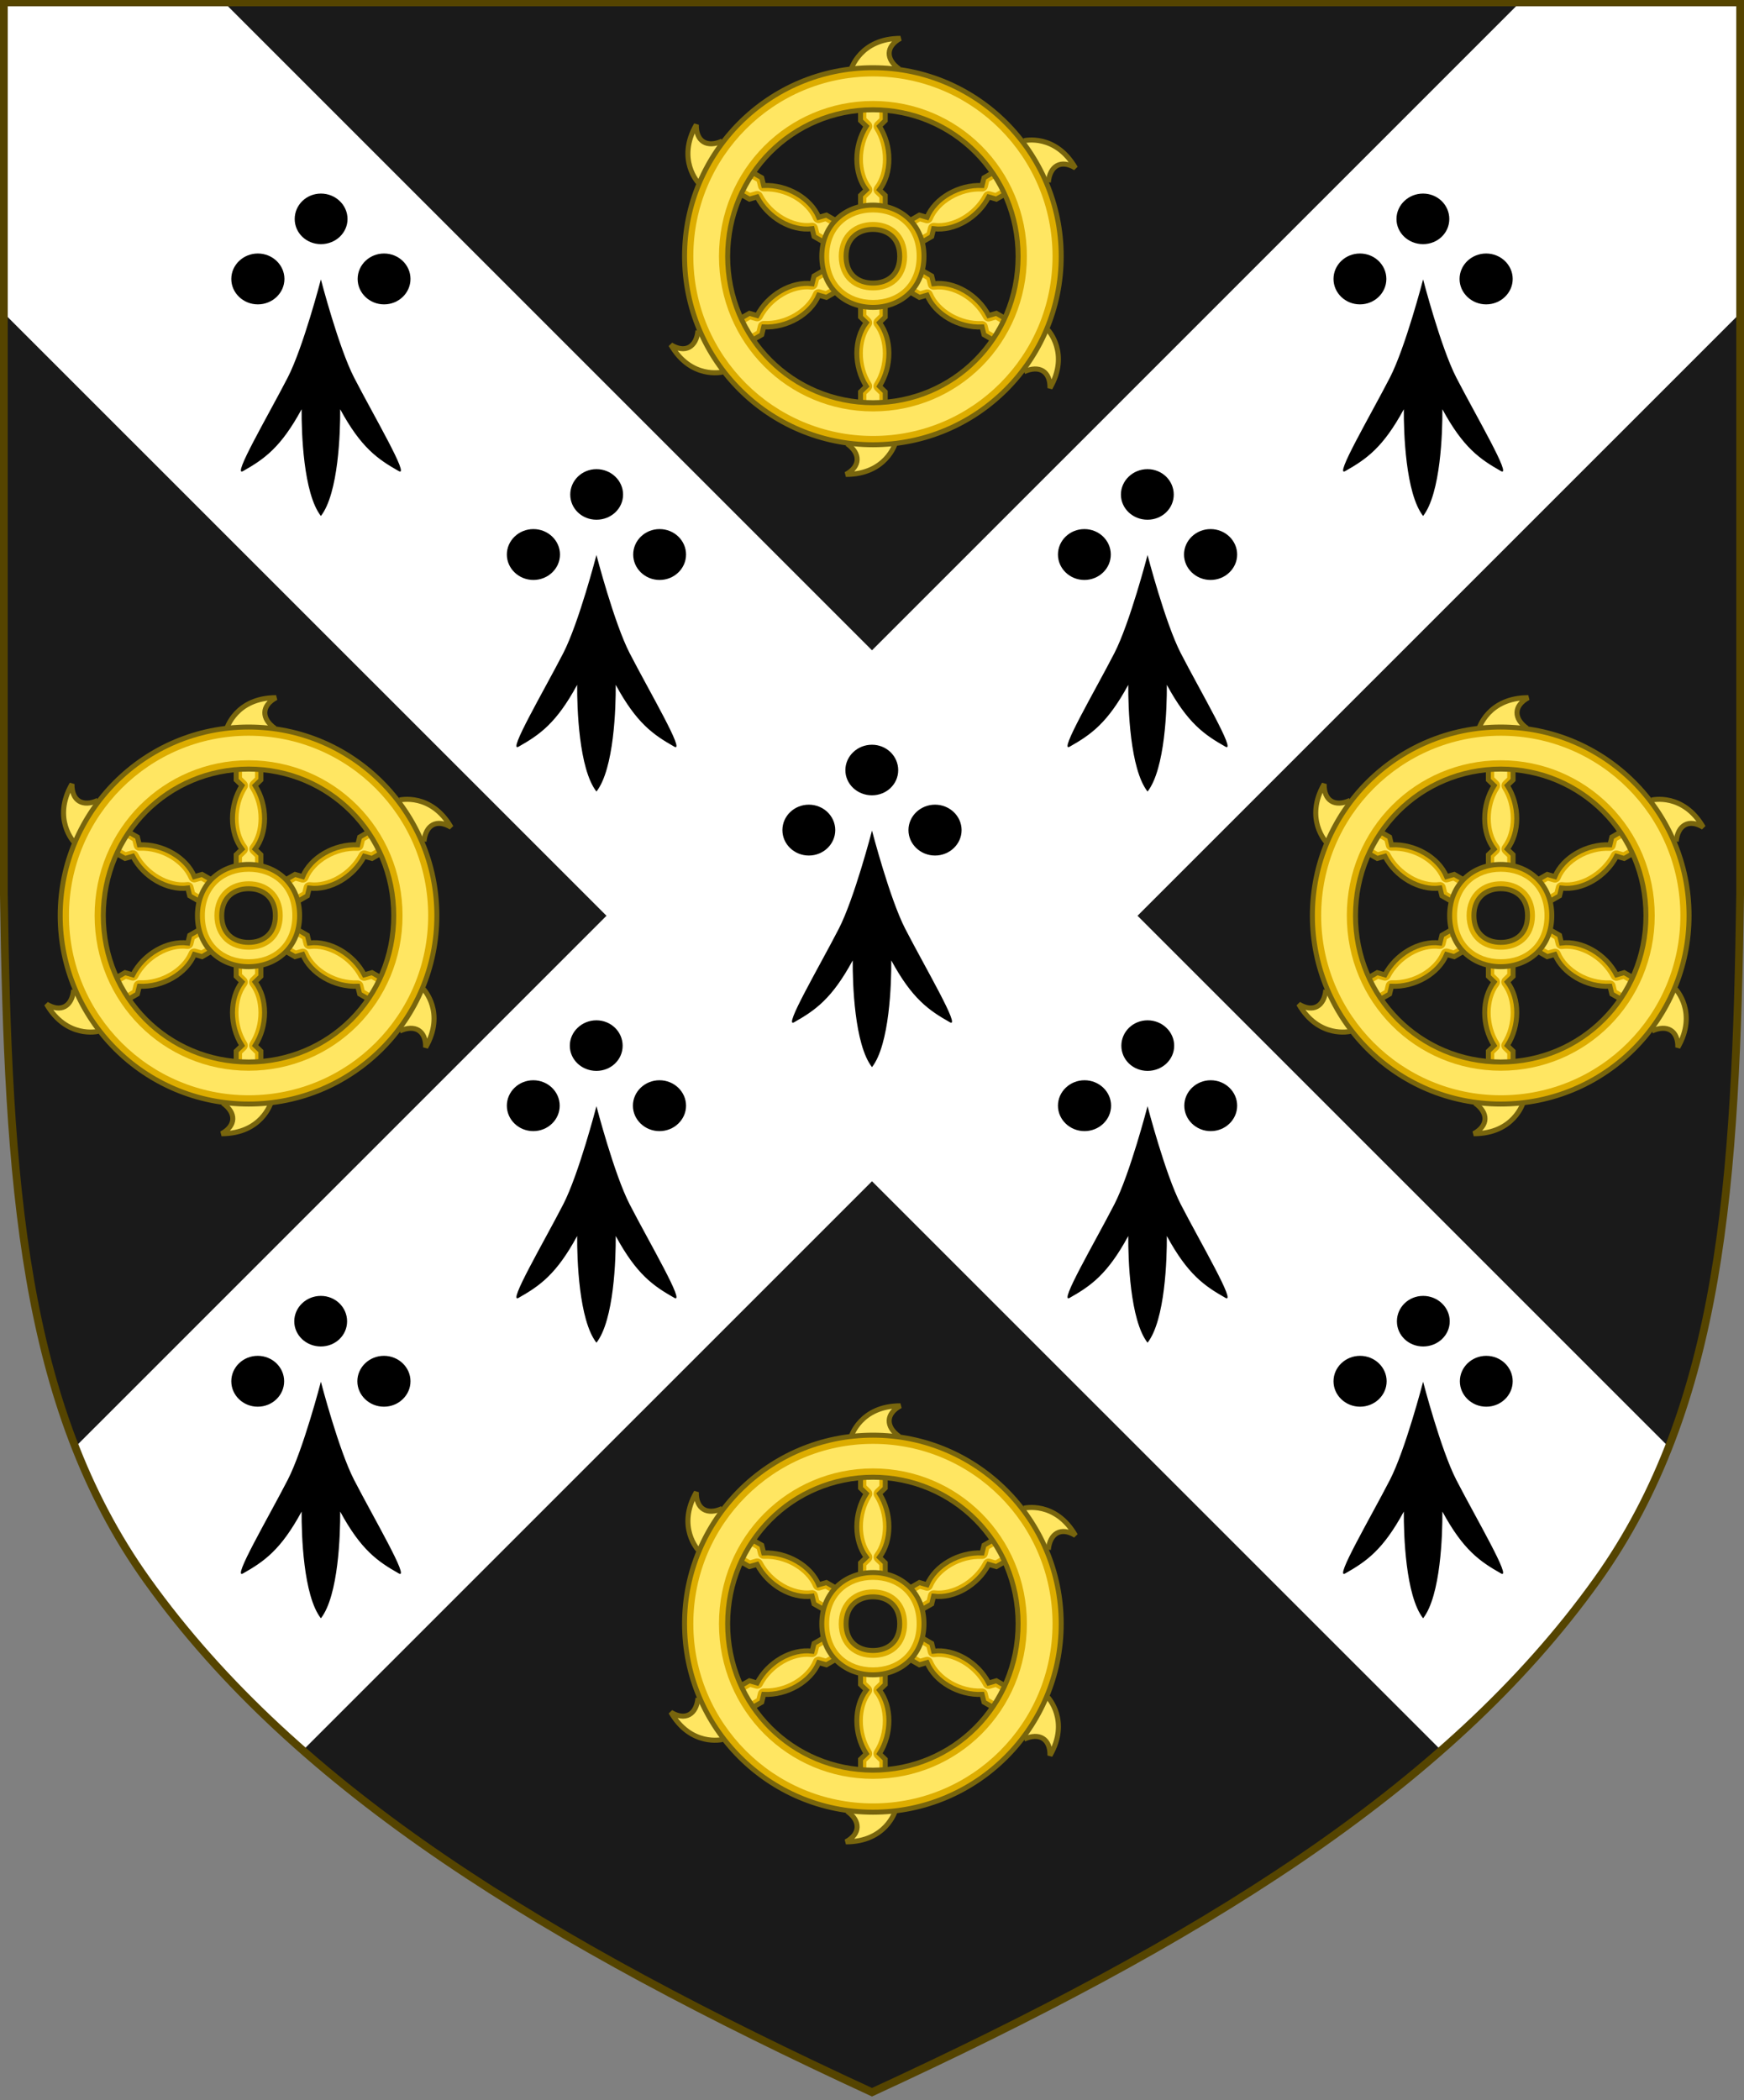 <?xml version="1.0" encoding="UTF-8"?>
<!-- Generated by Pixelmator Pro 3.4.3 -->
<svg width="500" height="602" viewBox="0 0 500 602" xmlns="http://www.w3.org/2000/svg">
    <rect x="0" y="0" width="500" height="602" fill="#808080" stroke="none"/>
    <path id="path970" fill="#1a1a1a" stroke="none" d="M 457.884 452.979 C 493.706 402.842 497.695 338.722 498.889 256.556 L 498.889 0.694 L 250 0.694 L 1.111 0.694 L 1.111 256.556 C 2.305 338.722 6.294 402.842 42.116 452.979 C 85.268 513.373 157.158 556.957 250 599.777 C 342.842 556.957 414.732 513.373 457.884 452.979 Z"/>
    <g id="Group">
        <g id="g873-copy-13">
            <g id="Group-copy">
                <path id="Path" fill="#ffe662" stroke="#78650d" stroke-width="1.442" d="M 256.656 127.14 C 256.656 127.14 254.037 136 242.513 136 C 246.742 133.694 246.777 129.999 242.858 127.211"/>
                <path id="path1" fill="#ffe662" stroke="#78650d" stroke-width="1.442" d="M 300.431 94.571 C 300.431 94.571 306.789 101.27 301.027 111.259 C 301.146 106.44 297.966 104.562 293.594 106.565"/>
                <path id="path2" fill="#ffe662" stroke="#78650d" stroke-width="1.442" d="M 293.594 40.332 C 293.594 40.332 302.569 38.171 308.331 48.16 C 304.221 45.648 301.006 47.465 300.553 52.255"/>
                <path id="path3" fill="#ffe662" stroke="#78650d" stroke-width="1.442" d="M 244.009 19.86 C 244.009 19.86 246.626 11 258.151 11 C 253.921 13.306 253.886 17.001 257.806 19.789"/>
                <path id="path4" fill="#ffe662" stroke="#78650d" stroke-width="1.442" d="M 200.232 52.429 C 200.232 52.429 193.875 45.73 199.637 35.741 C 199.518 40.56 202.697 42.438 207.069 40.435"/>
                <path id="path5" fill="#ffe662" stroke="#78650d" stroke-width="1.442" d="M 207.069 106.668 C 207.069 106.668 198.094 108.829 192.332 98.84 C 196.442 101.352 199.657 99.535 200.11 94.745"/>
            </g>
            <g id="g1">
                <g id="spoke">
                    <path id="path6" fill="#ddad00" stroke="#78650d" stroke-width="1.424" d="M 253.795 61.433 L 253.795 56.013 L 252.14 54.418 C 255.758 49.679 255.755 41.84 252.14 36.182 L 253.795 34.588 L 253.795 29.167 L 246.71 29.167 L 246.71 34.588 L 248.364 36.182 C 244.749 41.84 244.746 49.679 248.364 54.418 L 246.71 56.013 L 246.71 61.433 Z"/>
                    <path id="path7" fill="#ffe662" stroke="none" d="M 248.378 30.858 L 248.378 33.842 L 249.531 34.956 C 250.134 35.508 250.252 36.416 249.809 37.104 C 246.572 42.171 246.652 49.343 249.729 53.374 C 250.263 54.066 250.177 55.053 249.531 55.642 L 248.378 56.755 L 248.378 59.779 L 252.114 59.779 L 252.114 56.676 L 251.001 55.602 C 250.378 55.018 250.293 54.059 250.803 53.374 C 253.88 49.343 253.96 42.171 250.723 37.104 C 250.303 36.424 250.419 35.542 251.001 34.995 L 252.114 33.921 L 252.114 30.858 L 248.378 30.858 Z"/>
                </g>
                <g id="use9">
                    <g id="g2">
                        <path id="path8" fill="#ddad00" stroke="#78650d" stroke-width="1.424" d="M 262.426 70.515 L 267.116 67.805 L 267.668 65.573 C 273.578 66.339 280.359 62.417 283.448 56.455 L 285.655 57.092 L 290.345 54.382 L 286.802 48.241 L 282.112 50.951 L 281.56 53.182 C 274.857 52.878 268.072 56.795 265.78 62.3 L 263.574 61.663 L 258.884 64.373 Z"/>
                        <path id="path9" fill="#ffe662" stroke="none" d="M 286.173 50.532 L 283.592 52.024 L 283.204 53.58 C 283.028 54.379 282.301 54.935 281.485 54.895 C 275.481 54.623 269.316 58.279 267.366 62.961 C 267.034 63.77 266.138 64.189 265.305 63.923 L 263.765 63.481 L 261.149 64.993 L 263.017 68.231 L 265.702 66.68 L 266.075 65.178 C 266.269 64.346 267.056 63.793 267.903 63.892 C 272.93 64.543 279.176 61.027 281.942 55.688 C 282.32 54.984 283.141 54.643 283.905 54.875 L 285.391 55.302 L 288.042 53.771 L 286.174 50.533 Z"/>
                    </g>
                </g>
                <g id="use11">
                    <g id="g3">
                        <path id="path10" fill="#ddad00" stroke="#78650d" stroke-width="1.424" d="M 258.884 82.537 L 263.573 85.247 L 265.78 84.61 C 268.072 90.116 274.856 94.032 281.56 93.729 L 282.112 95.96 L 286.802 98.67 L 290.345 92.529 L 285.655 89.818 L 283.448 90.455 C 280.359 84.493 273.578 80.571 267.668 81.337 L 267.116 79.106 L 262.426 76.396 Z"/>
                        <path id="path11" fill="#ffe662" stroke="none" d="M 288.047 93.129 L 285.466 91.637 L 283.926 92.079 C 283.146 92.326 282.302 91.974 281.928 91.247 C 279.162 85.907 272.916 82.391 267.889 83.043 C 267.023 83.159 266.213 82.591 266.027 81.737 L 265.639 80.181 L 263.023 78.669 L 261.155 81.907 L 263.84 83.459 L 265.326 83.031 C 266.142 82.783 267.015 83.189 267.353 83.973 C 269.302 88.656 275.468 92.311 281.471 92.039 C 282.269 92.014 282.974 92.556 283.156 93.335 L 283.529 94.836 L 286.179 96.368 L 288.047 93.129 Z"/>
                    </g>
                </g>
                <g id="use13">
                    <g id="g4">
                        <path id="path12" fill="#ddad00" stroke="#78650d" stroke-width="1.424" d="M 246.709 85.478 L 246.709 90.898 L 248.364 92.492 C 244.746 97.232 244.749 105.07 248.364 110.729 L 246.709 112.323 L 246.709 117.743 L 253.795 117.743 L 253.795 112.323 L 252.14 110.729 C 255.755 105.07 255.758 97.232 252.14 92.492 L 253.795 90.898 L 253.795 85.478 Z"/>
                        <path id="path13" fill="#ffe662" stroke="none" d="M 252.126 116.052 L 252.126 113.068 L 250.974 111.954 C 250.37 111.402 250.253 110.495 250.695 109.806 C 253.932 104.739 253.852 97.567 250.775 93.536 C 250.241 92.844 250.327 91.857 250.974 91.269 L 252.126 90.155 L 252.126 87.131 L 248.39 87.131 L 248.39 90.234 L 249.503 91.308 C 250.126 91.892 250.211 92.851 249.701 93.536 C 246.624 97.567 246.544 104.739 249.781 109.806 C 250.201 110.486 250.085 111.368 249.503 111.915 L 248.39 112.989 L 248.39 116.052 L 252.126 116.052 Z"/>
                    </g>
                </g>
                <g id="use15">
                    <g id="g5">
                        <path id="path14" fill="#ddad00" stroke="#78650d" stroke-width="1.424" d="M 238.078 76.396 L 233.388 79.106 L 232.836 81.337 C 226.926 80.571 220.145 84.493 217.056 90.455 L 214.849 89.818 L 210.159 92.528 L 213.702 98.67 L 218.392 95.96 L 218.944 93.728 C 225.647 94.032 232.432 90.116 234.724 84.61 L 236.93 85.247 L 241.62 82.537 Z"/>
                        <path id="path15" fill="#ffe662" stroke="none" d="M 214.331 96.378 L 216.912 94.886 L 217.3 93.33 C 217.476 92.531 218.203 91.975 219.019 92.015 C 225.023 92.287 231.188 88.632 233.138 83.949 C 233.47 83.14 234.366 82.722 235.199 82.987 L 236.739 83.429 L 239.355 81.918 L 237.487 78.679 L 234.802 80.231 L 234.429 81.732 C 234.235 82.564 233.448 83.118 232.601 83.018 C 227.574 82.367 221.329 85.883 218.562 91.222 C 218.185 91.927 217.363 92.267 216.599 92.036 L 215.113 91.608 L 212.462 93.139 L 214.331 96.378 Z"/>
                    </g>
                </g>
                <g id="use17">
                    <g id="g6">
                        <path id="path16" fill="#ddad00" stroke="#78650d" stroke-width="1.424" d="M 241.621 64.373 L 236.931 61.663 L 234.724 62.3 C 232.432 56.794 225.648 52.878 218.944 53.182 L 218.392 50.951 L 213.702 48.24 L 210.159 54.382 L 214.849 57.092 L 217.056 56.455 C 220.145 62.417 226.926 66.339 232.836 65.573 L 233.388 67.804 L 238.078 70.514 Z"/>
                        <path id="path17" fill="#ffe662" stroke="none" d="M 212.457 53.781 L 215.038 55.273 L 216.578 54.831 C 217.358 54.584 218.202 54.936 218.576 55.664 C 221.342 61.003 227.588 64.52 232.615 63.868 C 233.481 63.751 234.291 64.319 234.477 65.174 L 234.865 66.73 L 237.481 68.241 L 239.349 65.003 L 236.664 63.452 L 235.178 63.879 C 234.362 64.127 233.489 63.722 233.151 62.937 C 231.202 58.255 225.037 54.599 219.033 54.871 C 218.235 54.896 217.53 54.354 217.348 53.576 L 216.975 52.074 L 214.325 50.543 L 212.457 53.781 Z"/>
                    </g>
                </g>
            </g>
            <g id="g7">
                <path id="path19" fill="#ddad00" stroke="#78650d" stroke-width="1.424" d="M 250.272 19.413 C 220.446 19.413 196.257 43.624 196.257 73.475 C 196.257 103.326 220.446 127.497 250.272 127.497 C 280.098 127.497 304.248 103.326 304.248 73.475 C 304.248 43.624 280.098 19.413 250.272 19.413 Z M 250.272 31.467 C 273.242 31.467 291.886 49.94 291.886 73.475 C 291.886 97.01 273.254 115.443 250.272 115.443 C 227.29 115.443 208.618 96.998 208.618 73.475 C 208.618 49.951 227.301 31.467 250.272 31.467 Z"/>
                <path id="path25" fill="#ffe662" stroke="none" d="M 250.286 21.908 C 221.825 21.908 198.775 44.978 198.775 73.463 C 198.775 101.948 221.823 124.979 250.286 124.979 C 278.749 124.979 301.758 101.951 301.758 73.463 C 301.758 44.976 278.747 21.908 250.286 21.908 Z M 250.286 28.949 C 274.608 28.949 294.404 48.593 294.404 73.463 C 294.404 98.332 274.617 117.938 250.286 117.938 C 225.954 117.938 206.128 98.325 206.128 73.463 C 206.128 48.601 225.963 28.949 250.286 28.949 Z"/>
            </g>
            <g id="g8">
                <path id="path21" fill="#ddad00" stroke="#78650d" stroke-width="1.424" d="M 250.272 58.796 C 242.292 58.796 235.606 64.47 235.606 73.475 C 235.606 82.48 242.255 88.114 250.272 88.114 C 258.288 88.114 264.899 82.513 264.899 73.475 C 264.899 64.438 258.251 58.796 250.272 58.796 Z M 250.272 65.758 C 254.382 65.758 257.943 68.179 257.943 73.475 C 257.943 78.771 254.427 81.153 250.272 81.153 C 246.117 81.153 242.561 78.735 242.561 73.475 C 242.561 68.215 246.162 65.758 250.272 65.758 Z"/>
                <path id="path23" fill="#ffe662" stroke="none" d="M 250.286 60.893 C 243.302 60.893 237.726 65.501 237.726 73.463 C 237.726 81.431 243.254 85.994 250.286 85.994 C 257.324 85.994 262.806 81.474 262.806 73.463 C 262.806 65.459 257.275 60.893 250.286 60.893 Z M 250.286 63.637 C 252.753 63.637 255.218 64.381 257.082 66.064 C 258.946 67.747 260.063 70.343 260.063 73.463 C 260.063 76.578 258.946 79.186 257.082 80.862 C 255.218 82.538 252.765 83.249 250.286 83.249 C 247.801 83.249 245.36 82.538 243.489 80.862 C 241.619 79.186 240.468 76.568 240.468 73.463 C 240.468 70.352 241.619 67.746 243.489 66.064 C 245.36 64.382 247.812 63.637 250.286 63.637 Z"/>
            </g>
        </g>
        <g id="g873-copy-14">
            <g id="g9">
                <path id="path18" fill="#ffe662" stroke="#78650d" stroke-width="1.442" d="M 256.656 519.14 C 256.656 519.14 254.037 528 242.513 528 C 246.742 525.694 246.777 521.999 242.858 519.211"/>
                <path id="path20" fill="#ffe662" stroke="#78650d" stroke-width="1.442" d="M 300.431 486.571 C 300.431 486.571 306.789 493.27 301.027 503.259 C 301.146 498.44 297.966 496.562 293.594 498.565"/>
                <path id="path22" fill="#ffe662" stroke="#78650d" stroke-width="1.442" d="M 293.594 432.332 C 293.594 432.332 302.569 430.171 308.331 440.16 C 304.221 437.648 301.006 439.465 300.553 444.255"/>
                <path id="path24" fill="#ffe662" stroke="#78650d" stroke-width="1.442" d="M 244.009 411.86 C 244.009 411.86 246.626 403 258.151 403 C 253.921 405.306 253.886 409.001 257.806 411.789"/>
                <path id="path26" fill="#ffe662" stroke="#78650d" stroke-width="1.442" d="M 200.232 444.429 C 200.232 444.429 193.875 437.73 199.637 427.741 C 199.518 432.56 202.697 434.438 207.069 432.435"/>
                <path id="path27" fill="#ffe662" stroke="#78650d" stroke-width="1.442" d="M 207.069 498.668 C 207.069 498.668 198.094 500.829 192.332 490.84 C 196.442 493.352 199.657 491.535 200.11 486.745"/>
            </g>
            <g id="g10">
                <g id="g11">
                    <path id="path28" fill="#ddad00" stroke="#78650d" stroke-width="1.424" d="M 253.795 453.433 L 253.795 448.013 L 252.14 446.418 C 255.758 441.679 255.755 433.84 252.14 428.182 L 253.795 426.588 L 253.795 421.167 L 246.71 421.167 L 246.71 426.588 L 248.364 428.182 C 244.749 433.84 244.746 441.679 248.364 446.418 L 246.71 448.013 L 246.71 453.433 Z"/>
                    <path id="path29" fill="#ffe662" stroke="none" d="M 248.378 422.858 L 248.378 425.842 L 249.531 426.956 C 250.134 427.508 250.252 428.416 249.809 429.104 C 246.572 434.171 246.652 441.343 249.729 445.374 C 250.263 446.066 250.177 447.053 249.531 447.642 L 248.378 448.755 L 248.378 451.779 L 252.114 451.779 L 252.114 448.676 L 251.001 447.602 C 250.378 447.018 250.293 446.059 250.803 445.374 C 253.88 441.343 253.96 434.171 250.723 429.104 C 250.303 428.424 250.419 427.542 251.001 426.995 L 252.114 425.921 L 252.114 422.858 L 248.378 422.858 Z"/>
                </g>
                <g id="g12">
                    <g id="g13">
                        <path id="path30" fill="#ddad00" stroke="#78650d" stroke-width="1.424" d="M 262.426 462.515 L 267.116 459.805 L 267.668 457.573 C 273.578 458.34 280.359 454.417 283.448 448.455 L 285.655 449.092 L 290.345 446.382 L 286.802 440.241 L 282.112 442.951 L 281.56 445.182 C 274.857 444.878 268.072 448.795 265.78 454.3 L 263.574 453.663 L 258.884 456.373 Z"/>
                        <path id="path31" fill="#ffe662" stroke="none" d="M 286.173 442.532 L 283.592 444.024 L 283.204 445.58 C 283.028 446.379 282.301 446.935 281.485 446.895 C 275.481 446.623 269.316 450.279 267.366 454.961 C 267.034 455.77 266.138 456.189 265.305 455.923 L 263.765 455.481 L 261.149 456.993 L 263.017 460.231 L 265.702 458.68 L 266.075 457.178 C 266.269 456.346 267.056 455.793 267.903 455.892 C 272.93 456.543 279.176 453.027 281.942 447.688 C 282.32 446.984 283.141 446.643 283.905 446.875 L 285.391 447.302 L 288.042 445.771 L 286.174 442.533 Z"/>
                    </g>
                </g>
                <g id="g14">
                    <g id="g15">
                        <path id="path32" fill="#ddad00" stroke="#78650d" stroke-width="1.424" d="M 258.884 474.537 L 263.573 477.247 L 265.78 476.61 C 268.072 482.116 274.856 486.032 281.56 485.729 L 282.112 487.96 L 286.802 490.67 L 290.345 484.529 L 285.655 481.818 L 283.448 482.455 C 280.359 476.493 273.578 472.571 267.668 473.337 L 267.116 471.106 L 262.426 468.396 Z"/>
                        <path id="path33" fill="#ffe662" stroke="none" d="M 288.047 485.129 L 285.466 483.637 L 283.926 484.079 C 283.146 484.326 282.302 483.974 281.928 483.247 C 279.162 477.907 272.916 474.391 267.889 475.043 C 267.023 475.159 266.213 474.591 266.027 473.737 L 265.639 472.181 L 263.023 470.669 L 261.155 473.907 L 263.84 475.459 L 265.326 475.031 C 266.142 474.783 267.015 475.189 267.353 475.973 C 269.302 480.656 275.468 484.311 281.471 484.039 C 282.269 484.014 282.974 484.556 283.156 485.335 L 283.529 486.836 L 286.179 488.368 L 288.047 485.129 Z"/>
                    </g>
                </g>
                <g id="g16">
                    <g id="g17">
                        <path id="path34" fill="#ddad00" stroke="#78650d" stroke-width="1.424" d="M 246.709 477.478 L 246.709 482.898 L 248.364 484.492 C 244.746 489.232 244.749 497.07 248.364 502.729 L 246.709 504.323 L 246.709 509.743 L 253.795 509.743 L 253.795 504.323 L 252.14 502.729 C 255.755 497.07 255.758 489.232 252.14 484.492 L 253.795 482.898 L 253.795 477.478 Z"/>
                        <path id="path35" fill="#ffe662" stroke="none" d="M 252.126 508.052 L 252.126 505.068 L 250.974 503.954 C 250.37 503.402 250.253 502.495 250.695 501.806 C 253.932 496.739 253.852 489.567 250.775 485.536 C 250.241 484.844 250.327 483.857 250.974 483.269 L 252.126 482.155 L 252.126 479.131 L 248.39 479.131 L 248.39 482.234 L 249.503 483.308 C 250.126 483.892 250.211 484.851 249.701 485.536 C 246.624 489.567 246.544 496.739 249.781 501.806 C 250.201 502.486 250.085 503.368 249.503 503.915 L 248.39 504.989 L 248.39 508.052 L 252.126 508.052 Z"/>
                    </g>
                </g>
                <g id="g18">
                    <g id="g19">
                        <path id="path36" fill="#ddad00" stroke="#78650d" stroke-width="1.424" d="M 238.078 468.396 L 233.388 471.106 L 232.836 473.337 C 226.926 472.571 220.145 476.493 217.056 482.455 L 214.849 481.818 L 210.159 484.528 L 213.702 490.67 L 218.392 487.96 L 218.944 485.728 C 225.647 486.032 232.432 482.116 234.724 476.61 L 236.93 477.247 L 241.62 474.537 Z"/>
                        <path id="path37" fill="#ffe662" stroke="none" d="M 214.331 488.378 L 216.912 486.886 L 217.3 485.33 C 217.476 484.531 218.203 483.975 219.019 484.015 C 225.023 484.287 231.188 480.632 233.138 475.949 C 233.47 475.14 234.366 474.722 235.199 474.987 L 236.739 475.429 L 239.355 473.918 L 237.487 470.679 L 234.802 472.231 L 234.429 473.733 C 234.235 474.564 233.448 475.118 232.601 475.018 C 227.574 474.367 221.329 477.883 218.562 483.222 C 218.185 483.927 217.363 484.267 216.599 484.036 L 215.113 483.608 L 212.462 485.139 L 214.331 488.378 Z"/>
                    </g>
                </g>
                <g id="g20">
                    <g id="g21">
                        <path id="path38" fill="#ddad00" stroke="#78650d" stroke-width="1.424" d="M 241.621 456.373 L 236.931 453.663 L 234.724 454.3 C 232.432 448.794 225.648 444.878 218.944 445.182 L 218.392 442.951 L 213.702 440.24 L 210.159 446.382 L 214.849 449.092 L 217.056 448.455 C 220.145 454.417 226.926 458.339 232.836 457.573 L 233.388 459.804 L 238.078 462.514 Z"/>
                        <path id="path39" fill="#ffe662" stroke="none" d="M 212.457 445.781 L 215.038 447.273 L 216.578 446.831 C 217.358 446.584 218.202 446.936 218.576 447.664 C 221.342 453.003 227.588 456.52 232.615 455.868 C 233.481 455.751 234.291 456.319 234.477 457.174 L 234.865 458.73 L 237.481 460.241 L 239.349 457.003 L 236.664 455.452 L 235.178 455.879 C 234.362 456.127 233.489 455.722 233.151 454.937 C 231.202 450.255 225.037 446.599 219.033 446.871 C 218.235 446.896 217.53 446.354 217.348 445.576 L 216.975 444.074 L 214.325 442.543 L 212.457 445.781 Z"/>
                    </g>
                </g>
            </g>
            <g id="g22">
                <path id="path40" fill="#ddad00" stroke="#78650d" stroke-width="1.424" d="M 250.272 411.413 C 220.446 411.413 196.257 435.624 196.257 465.475 C 196.257 495.326 220.446 519.497 250.272 519.497 C 280.098 519.497 304.248 495.326 304.248 465.475 C 304.248 435.624 280.098 411.413 250.272 411.413 Z M 250.272 423.467 C 273.242 423.467 291.886 441.94 291.886 465.475 C 291.886 489.01 273.254 507.443 250.272 507.443 C 227.29 507.443 208.618 488.998 208.618 465.475 C 208.618 441.951 227.301 423.467 250.272 423.467 Z"/>
                <path id="path41" fill="#ffe662" stroke="none" d="M 250.286 413.908 C 221.825 413.908 198.775 436.978 198.775 465.463 C 198.775 493.948 221.823 516.979 250.286 516.979 C 278.749 516.979 301.758 493.951 301.758 465.463 C 301.758 436.976 278.747 413.908 250.286 413.908 Z M 250.286 420.949 C 274.608 420.949 294.404 440.593 294.404 465.463 C 294.404 490.332 274.617 509.938 250.286 509.938 C 225.954 509.938 206.128 490.325 206.128 465.463 C 206.128 440.601 225.963 420.949 250.286 420.949 Z"/>
            </g>
            <g id="g23">
                <path id="path42" fill="#ddad00" stroke="#78650d" stroke-width="1.424" d="M 250.272 450.796 C 242.292 450.796 235.606 456.47 235.606 465.475 C 235.606 474.48 242.255 480.114 250.272 480.114 C 258.288 480.114 264.899 474.513 264.899 465.475 C 264.899 456.438 258.251 450.796 250.272 450.796 Z M 250.272 457.758 C 254.382 457.758 257.943 460.179 257.943 465.475 C 257.943 470.771 254.427 473.153 250.272 473.153 C 246.117 473.153 242.561 470.735 242.561 465.475 C 242.561 460.215 246.162 457.758 250.272 457.758 Z"/>
                <path id="path43" fill="#ffe662" stroke="none" d="M 250.286 452.893 C 243.302 452.893 237.726 457.501 237.726 465.463 C 237.726 473.431 243.254 477.994 250.286 477.994 C 257.324 477.994 262.806 473.474 262.806 465.463 C 262.806 457.459 257.275 452.893 250.286 452.893 Z M 250.286 455.637 C 252.753 455.637 255.218 456.381 257.082 458.064 C 258.946 459.747 260.063 462.343 260.063 465.463 C 260.063 468.578 258.946 471.186 257.082 472.862 C 255.218 474.538 252.765 475.249 250.286 475.249 C 247.801 475.249 245.36 474.538 243.489 472.862 C 241.619 471.186 240.468 468.568 240.468 465.463 C 240.468 462.352 241.619 459.746 243.489 458.064 C 245.36 456.382 247.812 455.637 250.286 455.637 Z"/>
            </g>
        </g>
        <g id="g873-copy-15">
            <g id="g24">
                <path id="path44" fill="#ffe662" stroke="#78650d" stroke-width="1.442" d="M 77.656 316.14 C 77.656 316.14 75.037 325 63.513 325 C 67.742 322.694 67.777 318.999 63.858 316.211"/>
                <path id="path45" fill="#ffe662" stroke="#78650d" stroke-width="1.442" d="M 121.431 283.571 C 121.431 283.571 127.789 290.27 122.027 300.259 C 122.146 295.44 118.966 293.562 114.594 295.565"/>
                <path id="path46" fill="#ffe662" stroke="#78650d" stroke-width="1.442" d="M 114.594 229.332 C 114.594 229.332 123.569 227.171 129.331 237.16 C 125.221 234.648 122.006 236.465 121.553 241.255"/>
                <path id="path47" fill="#ffe662" stroke="#78650d" stroke-width="1.442" d="M 65.009 208.86 C 65.009 208.86 67.626 200 79.151 200 C 74.921 202.306 74.886 206.001 78.806 208.789"/>
                <path id="path48" fill="#ffe662" stroke="#78650d" stroke-width="1.442" d="M 21.232 241.429 C 21.232 241.429 14.875 234.73 20.637 224.741 C 20.518 229.56 23.697 231.438 28.069 229.435"/>
                <path id="path49" fill="#ffe662" stroke="#78650d" stroke-width="1.442" d="M 28.069 295.668 C 28.069 295.668 19.094 297.829 13.332 287.84 C 17.442 290.352 20.657 288.535 21.11 283.745"/>
            </g>
            <g id="g25">
                <g id="g26">
                    <path id="path50" fill="#ddad00" stroke="#78650d" stroke-width="1.424" d="M 74.795 250.433 L 74.795 245.013 L 73.14 243.418 C 76.758 238.679 76.755 230.84 73.14 225.182 L 74.795 223.588 L 74.795 218.167 L 67.71 218.167 L 67.71 223.588 L 69.364 225.182 C 65.749 230.84 65.746 238.679 69.364 243.418 L 67.71 245.013 L 67.71 250.433 Z"/>
                    <path id="path51" fill="#ffe662" stroke="none" d="M 69.378 219.858 L 69.378 222.842 L 70.531 223.956 C 71.134 224.508 71.252 225.416 70.809 226.104 C 67.572 231.171 67.652 238.343 70.729 242.374 C 71.263 243.066 71.177 244.053 70.531 244.642 L 69.378 245.755 L 69.378 248.779 L 73.114 248.779 L 73.114 245.676 L 72.001 244.602 C 71.378 244.018 71.293 243.059 71.803 242.374 C 74.88 238.343 74.96 231.171 71.723 226.104 C 71.303 225.424 71.419 224.542 72.001 223.995 L 73.114 222.921 L 73.114 219.858 L 69.378 219.858 Z"/>
                </g>
                <g id="g27">
                    <g id="g28">
                        <path id="path52" fill="#ddad00" stroke="#78650d" stroke-width="1.424" d="M 83.426 259.515 L 88.116 256.805 L 88.668 254.573 C 94.578 255.34 101.359 251.417 104.448 245.455 L 106.655 246.092 L 111.345 243.382 L 107.802 237.241 L 103.112 239.951 L 102.56 242.182 C 95.857 241.878 89.072 245.795 86.78 251.3 L 84.574 250.663 L 79.884 253.373 Z"/>
                        <path id="path53" fill="#ffe662" stroke="none" d="M 107.173 239.532 L 104.592 241.024 L 104.204 242.58 C 104.028 243.379 103.301 243.935 102.485 243.895 C 96.481 243.623 90.316 247.279 88.367 251.961 C 88.034 252.77 87.138 253.189 86.305 252.923 L 84.765 252.481 L 82.149 253.993 L 84.017 257.231 L 86.702 255.68 L 87.075 254.178 C 87.269 253.346 88.056 252.793 88.903 252.892 C 93.93 253.543 100.176 250.027 102.942 244.688 C 103.32 243.984 104.141 243.644 104.905 243.875 L 106.391 244.302 L 109.042 242.771 L 107.174 239.533 Z"/>
                    </g>
                </g>
                <g id="g29">
                    <g id="g30">
                        <path id="path54" fill="#ddad00" stroke="#78650d" stroke-width="1.424" d="M 79.884 271.537 L 84.573 274.247 L 86.78 273.61 C 89.072 279.116 95.856 283.032 102.56 282.729 L 103.112 284.96 L 107.802 287.67 L 111.345 281.529 L 106.655 278.818 L 104.448 279.455 C 101.359 273.493 94.578 269.571 88.668 270.337 L 88.116 268.106 L 83.426 265.396 Z"/>
                        <path id="path55" fill="#ffe662" stroke="none" d="M 109.047 282.129 L 106.466 280.637 L 104.926 281.079 C 104.146 281.326 103.302 280.974 102.928 280.247 C 100.162 274.907 93.916 271.391 88.889 272.043 C 88.023 272.159 87.213 271.591 87.027 270.737 L 86.639 269.181 L 84.023 267.669 L 82.155 270.907 L 84.84 272.459 L 86.326 272.031 C 87.142 271.783 88.015 272.189 88.353 272.973 C 90.302 277.656 96.468 281.311 102.471 281.039 C 103.269 281.014 103.974 281.556 104.156 282.335 L 104.529 283.836 L 107.179 285.368 L 109.047 282.129 Z"/>
                    </g>
                </g>
                <g id="g31">
                    <g id="g32">
                        <path id="path56" fill="#ddad00" stroke="#78650d" stroke-width="1.424" d="M 67.709 274.478 L 67.709 279.898 L 69.364 281.492 C 65.746 286.232 65.749 294.07 69.364 299.729 L 67.709 301.323 L 67.709 306.743 L 74.795 306.743 L 74.795 301.323 L 73.14 299.729 C 76.755 294.07 76.758 286.232 73.14 281.492 L 74.795 279.898 L 74.795 274.478 Z"/>
                        <path id="path57" fill="#ffe662" stroke="none" d="M 73.126 305.052 L 73.126 302.068 L 71.974 300.954 C 71.37 300.402 71.253 299.495 71.695 298.806 C 74.932 293.739 74.852 286.567 71.775 282.536 C 71.241 281.844 71.327 280.857 71.974 280.269 L 73.126 279.155 L 73.126 276.131 L 69.39 276.131 L 69.39 279.234 L 70.503 280.308 C 71.126 280.892 71.211 281.851 70.701 282.536 C 67.624 286.567 67.544 293.739 70.781 298.806 C 71.201 299.486 71.085 300.368 70.503 300.915 L 69.39 301.989 L 69.39 305.052 L 73.126 305.052 Z"/>
                    </g>
                </g>
                <g id="g33">
                    <g id="g34">
                        <path id="path58" fill="#ddad00" stroke="#78650d" stroke-width="1.424" d="M 59.078 265.396 L 54.388 268.106 L 53.836 270.337 C 47.926 269.571 41.145 273.493 38.056 279.455 L 35.849 278.818 L 31.159 281.528 L 34.702 287.67 L 39.392 284.96 L 39.944 282.728 C 46.647 283.032 53.432 279.116 55.724 273.61 L 57.93 274.247 L 62.62 271.537 Z"/>
                        <path id="path59" fill="#ffe662" stroke="none" d="M 35.331 285.378 L 37.912 283.886 L 38.3 282.33 C 38.476 281.531 39.203 280.975 40.019 281.015 C 46.023 281.287 52.188 277.632 54.138 272.949 C 54.47 272.14 55.366 271.722 56.199 271.987 L 57.739 272.429 L 60.355 270.918 L 58.487 267.679 L 55.802 269.231 L 55.429 270.733 C 55.235 271.564 54.448 272.118 53.601 272.018 C 48.574 271.367 42.329 274.883 39.562 280.222 C 39.185 280.927 38.363 281.267 37.599 281.036 L 36.113 280.608 L 33.462 282.139 L 35.331 285.378 Z"/>
                    </g>
                </g>
                <g id="g35">
                    <g id="g36">
                        <path id="path60" fill="#ddad00" stroke="#78650d" stroke-width="1.424" d="M 62.621 253.373 L 57.931 250.663 L 55.724 251.3 C 53.432 245.794 46.648 241.878 39.944 242.182 L 39.392 239.951 L 34.702 237.24 L 31.159 243.382 L 35.849 246.092 L 38.056 245.455 C 41.145 251.417 47.926 255.339 53.836 254.573 L 54.388 256.804 L 59.078 259.514 Z"/>
                        <path id="path61" fill="#ffe662" stroke="none" d="M 33.457 242.781 L 36.038 244.273 L 37.578 243.831 C 38.358 243.584 39.202 243.936 39.576 244.664 C 42.342 250.003 48.588 253.52 53.615 252.868 C 54.481 252.751 55.291 253.319 55.477 254.174 L 55.865 255.73 L 58.481 257.241 L 60.349 254.003 L 57.664 252.452 L 56.178 252.879 C 55.362 253.127 54.489 252.722 54.151 251.937 C 52.202 247.255 46.037 243.599 40.033 243.871 C 39.235 243.896 38.53 243.354 38.348 242.576 L 37.975 241.074 L 35.325 239.543 L 33.457 242.781 Z"/>
                    </g>
                </g>
            </g>
            <g id="g37">
                <path id="path62" fill="#ddad00" stroke="#78650d" stroke-width="1.424" d="M 71.272 208.413 C 41.446 208.413 17.257 232.624 17.257 262.475 C 17.257 292.326 41.446 316.497 71.272 316.497 C 101.098 316.497 125.248 292.326 125.248 262.475 C 125.248 232.624 101.098 208.413 71.272 208.413 Z M 71.272 220.467 C 94.242 220.467 112.886 238.94 112.886 262.475 C 112.886 286.01 94.254 304.443 71.272 304.443 C 48.29 304.443 29.618 285.998 29.618 262.475 C 29.618 238.951 48.301 220.467 71.272 220.467 Z"/>
                <path id="path63" fill="#ffe662" stroke="none" d="M 71.286 210.908 C 42.825 210.908 19.775 233.978 19.775 262.463 C 19.775 290.948 42.823 313.979 71.286 313.979 C 99.749 313.979 122.758 290.951 122.758 262.463 C 122.758 233.976 99.747 210.908 71.286 210.908 Z M 71.286 217.949 C 95.608 217.949 115.404 237.593 115.404 262.463 C 115.404 287.332 95.617 306.938 71.286 306.938 C 46.954 306.938 27.128 287.325 27.128 262.463 C 27.128 237.601 46.963 217.949 71.286 217.949 Z"/>
            </g>
            <g id="g38">
                <path id="path64" fill="#ddad00" stroke="#78650d" stroke-width="1.424" d="M 71.272 247.796 C 63.292 247.796 56.606 253.47 56.606 262.475 C 56.606 271.48 63.255 277.114 71.272 277.114 C 79.288 277.114 85.899 271.513 85.899 262.475 C 85.899 253.438 79.251 247.796 71.272 247.796 Z M 71.272 254.758 C 75.382 254.758 78.943 257.179 78.943 262.475 C 78.943 267.771 75.427 270.153 71.272 270.153 C 67.117 270.153 63.561 267.735 63.561 262.475 C 63.561 257.215 67.162 254.758 71.272 254.758 Z"/>
                <path id="path65" fill="#ffe662" stroke="none" d="M 71.286 249.893 C 64.302 249.893 58.726 254.501 58.726 262.463 C 58.726 270.431 64.254 274.994 71.286 274.994 C 78.324 274.994 83.806 270.474 83.806 262.463 C 83.806 254.459 78.275 249.893 71.286 249.893 Z M 71.286 252.637 C 73.753 252.637 76.218 253.381 78.082 255.064 C 79.946 256.746 81.063 259.343 81.063 262.463 C 81.063 265.578 79.946 268.186 78.082 269.862 C 76.218 271.538 73.765 272.249 71.286 272.249 C 68.801 272.249 66.36 271.538 64.489 269.862 C 62.619 268.186 61.468 265.568 61.468 262.463 C 61.468 259.352 62.619 256.746 64.489 255.064 C 66.36 253.382 68.812 252.637 71.286 252.637 Z"/>
            </g>
        </g>
        <g id="g873-copy-16">
            <g id="g39">
                <path id="path66" fill="#ffe662" stroke="#78650d" stroke-width="1.442" d="M 436.656 316.14 C 436.656 316.14 434.037 325 422.513 325 C 426.742 322.694 426.777 318.999 422.858 316.211"/>
                <path id="path67" fill="#ffe662" stroke="#78650d" stroke-width="1.442" d="M 480.431 283.571 C 480.431 283.571 486.789 290.27 481.027 300.259 C 481.146 295.44 477.966 293.562 473.594 295.565"/>
                <path id="path68" fill="#ffe662" stroke="#78650d" stroke-width="1.442" d="M 473.594 229.332 C 473.594 229.332 482.569 227.171 488.331 237.16 C 484.221 234.648 481.006 236.465 480.553 241.255"/>
                <path id="path69" fill="#ffe662" stroke="#78650d" stroke-width="1.442" d="M 424.009 208.86 C 424.009 208.86 426.626 200 438.151 200 C 433.921 202.306 433.886 206.001 437.806 208.789"/>
                <path id="path70" fill="#ffe662" stroke="#78650d" stroke-width="1.442" d="M 380.232 241.429 C 380.232 241.429 373.875 234.73 379.637 224.741 C 379.518 229.56 382.697 231.438 387.069 229.435"/>
                <path id="path71" fill="#ffe662" stroke="#78650d" stroke-width="1.442" d="M 387.069 295.668 C 387.069 295.668 378.094 297.829 372.332 287.84 C 376.442 290.352 379.657 288.535 380.11 283.745"/>
            </g>
            <g id="g40">
                <g id="g41">
                    <path id="path72" fill="#ddad00" stroke="#78650d" stroke-width="1.424" d="M 433.795 250.433 L 433.795 245.013 L 432.14 243.418 C 435.758 238.679 435.755 230.84 432.14 225.182 L 433.795 223.588 L 433.795 218.167 L 426.71 218.167 L 426.71 223.588 L 428.364 225.182 C 424.749 230.84 424.746 238.679 428.364 243.418 L 426.71 245.013 L 426.71 250.433 Z"/>
                    <path id="path73" fill="#ffe662" stroke="none" d="M 428.378 219.858 L 428.378 222.842 L 429.531 223.956 C 430.134 224.508 430.252 225.416 429.809 226.104 C 426.572 231.171 426.652 238.343 429.729 242.374 C 430.263 243.066 430.177 244.053 429.531 244.642 L 428.378 245.755 L 428.378 248.779 L 432.114 248.779 L 432.114 245.676 L 431.001 244.602 C 430.378 244.018 430.293 243.059 430.803 242.374 C 433.88 238.343 433.96 231.171 430.723 226.104 C 430.303 225.424 430.419 224.542 431.001 223.995 L 432.114 222.921 L 432.114 219.858 L 428.378 219.858 Z"/>
                </g>
                <g id="g42">
                    <g id="g43">
                        <path id="path74" fill="#ddad00" stroke="#78650d" stroke-width="1.424" d="M 442.426 259.515 L 447.116 256.805 L 447.668 254.573 C 453.578 255.34 460.359 251.417 463.448 245.455 L 465.655 246.092 L 470.345 243.382 L 466.802 237.241 L 462.112 239.951 L 461.56 242.182 C 454.857 241.878 448.072 245.795 445.78 251.3 L 443.574 250.663 L 438.884 253.373 Z"/>
                        <path id="path75" fill="#ffe662" stroke="none" d="M 466.173 239.532 L 463.592 241.024 L 463.204 242.58 C 463.028 243.379 462.301 243.935 461.485 243.895 C 455.481 243.623 449.316 247.279 447.366 251.961 C 447.034 252.77 446.138 253.189 445.305 252.923 L 443.765 252.481 L 441.149 253.993 L 443.017 257.231 L 445.702 255.68 L 446.075 254.178 C 446.269 253.346 447.056 252.793 447.903 252.892 C 452.93 253.543 459.176 250.027 461.942 244.688 C 462.32 243.984 463.141 243.644 463.905 243.875 L 465.391 244.302 L 468.042 242.771 L 466.174 239.533 Z"/>
                    </g>
                </g>
                <g id="g44">
                    <g id="g45">
                        <path id="path76" fill="#ddad00" stroke="#78650d" stroke-width="1.424" d="M 438.884 271.537 L 443.573 274.247 L 445.78 273.61 C 448.072 279.116 454.856 283.032 461.56 282.729 L 462.112 284.96 L 466.802 287.67 L 470.345 281.529 L 465.655 278.818 L 463.448 279.455 C 460.359 273.493 453.578 269.571 447.668 270.337 L 447.116 268.106 L 442.426 265.396 Z"/>
                        <path id="path77" fill="#ffe662" stroke="none" d="M 468.047 282.129 L 465.466 280.637 L 463.926 281.079 C 463.146 281.326 462.302 280.974 461.928 280.247 C 459.162 274.907 452.916 271.391 447.889 272.043 C 447.023 272.159 446.213 271.591 446.027 270.737 L 445.639 269.181 L 443.023 267.669 L 441.155 270.907 L 443.84 272.459 L 445.326 272.031 C 446.142 271.783 447.015 272.189 447.353 272.973 C 449.302 277.656 455.468 281.311 461.471 281.039 C 462.269 281.014 462.974 281.556 463.156 282.335 L 463.529 283.836 L 466.179 285.368 L 468.047 282.129 Z"/>
                    </g>
                </g>
                <g id="g46">
                    <g id="g47">
                        <path id="path78" fill="#ddad00" stroke="#78650d" stroke-width="1.424" d="M 426.709 274.478 L 426.709 279.898 L 428.364 281.492 C 424.746 286.232 424.749 294.07 428.364 299.729 L 426.709 301.323 L 426.709 306.743 L 433.795 306.743 L 433.795 301.323 L 432.14 299.729 C 435.755 294.07 435.758 286.232 432.14 281.492 L 433.795 279.898 L 433.795 274.478 Z"/>
                        <path id="path79" fill="#ffe662" stroke="none" d="M 432.126 305.052 L 432.126 302.068 L 430.974 300.954 C 430.37 300.402 430.253 299.495 430.695 298.806 C 433.932 293.739 433.852 286.567 430.775 282.536 C 430.241 281.844 430.327 280.857 430.974 280.269 L 432.126 279.155 L 432.126 276.131 L 428.39 276.131 L 428.39 279.234 L 429.503 280.308 C 430.126 280.892 430.211 281.851 429.701 282.536 C 426.624 286.567 426.544 293.739 429.781 298.806 C 430.201 299.486 430.085 300.368 429.503 300.915 L 428.39 301.989 L 428.39 305.052 L 432.126 305.052 Z"/>
                    </g>
                </g>
                <g id="g48">
                    <g id="g49">
                        <path id="path80" fill="#ddad00" stroke="#78650d" stroke-width="1.424" d="M 418.078 265.396 L 413.388 268.106 L 412.836 270.337 C 406.926 269.571 400.145 273.493 397.056 279.455 L 394.849 278.818 L 390.159 281.528 L 393.702 287.67 L 398.392 284.96 L 398.944 282.728 C 405.647 283.032 412.432 279.116 414.724 273.61 L 416.93 274.247 L 421.62 271.537 Z"/>
                        <path id="path81" fill="#ffe662" stroke="none" d="M 394.331 285.378 L 396.912 283.886 L 397.3 282.33 C 397.476 281.531 398.203 280.975 399.019 281.015 C 405.023 281.287 411.188 277.632 413.138 272.949 C 413.47 272.14 414.366 271.722 415.199 271.987 L 416.739 272.429 L 419.355 270.918 L 417.487 267.679 L 414.802 269.231 L 414.429 270.733 C 414.235 271.564 413.448 272.118 412.601 272.018 C 407.574 271.367 401.329 274.883 398.562 280.222 C 398.185 280.927 397.363 281.267 396.599 281.036 L 395.113 280.608 L 392.462 282.139 L 394.331 285.378 Z"/>
                    </g>
                </g>
                <g id="g50">
                    <g id="g51">
                        <path id="path82" fill="#ddad00" stroke="#78650d" stroke-width="1.424" d="M 421.621 253.373 L 416.931 250.663 L 414.724 251.3 C 412.432 245.794 405.648 241.878 398.944 242.182 L 398.392 239.951 L 393.702 237.24 L 390.159 243.382 L 394.849 246.092 L 397.056 245.455 C 400.145 251.417 406.926 255.339 412.836 254.573 L 413.388 256.804 L 418.078 259.514 Z"/>
                        <path id="path83" fill="#ffe662" stroke="none" d="M 392.457 242.781 L 395.038 244.273 L 396.578 243.831 C 397.358 243.584 398.202 243.936 398.576 244.664 C 401.342 250.003 407.588 253.52 412.615 252.868 C 413.481 252.751 414.291 253.319 414.477 254.174 L 414.865 255.73 L 417.481 257.241 L 419.349 254.003 L 416.664 252.452 L 415.178 252.879 C 414.362 253.127 413.489 252.722 413.151 251.937 C 411.202 247.255 405.037 243.599 399.033 243.871 C 398.235 243.896 397.53 243.354 397.348 242.576 L 396.975 241.074 L 394.325 239.543 L 392.457 242.781 Z"/>
                    </g>
                </g>
            </g>
            <g id="g52">
                <path id="path84" fill="#ddad00" stroke="#78650d" stroke-width="1.424" d="M 430.272 208.413 C 400.446 208.413 376.257 232.624 376.257 262.475 C 376.257 292.326 400.446 316.497 430.272 316.497 C 460.098 316.497 484.248 292.326 484.248 262.475 C 484.248 232.624 460.098 208.413 430.272 208.413 Z M 430.272 220.467 C 453.242 220.467 471.886 238.94 471.886 262.475 C 471.886 286.01 453.254 304.443 430.272 304.443 C 407.29 304.443 388.618 285.998 388.618 262.475 C 388.618 238.951 407.301 220.467 430.272 220.467 Z"/>
                <path id="path85" fill="#ffe662" stroke="none" d="M 430.286 210.908 C 401.825 210.908 378.775 233.978 378.775 262.463 C 378.775 290.948 401.823 313.979 430.286 313.979 C 458.749 313.979 481.758 290.951 481.758 262.463 C 481.758 233.976 458.747 210.908 430.286 210.908 Z M 430.286 217.949 C 454.608 217.949 474.404 237.593 474.404 262.463 C 474.404 287.332 454.617 306.938 430.286 306.938 C 405.954 306.938 386.128 287.325 386.128 262.463 C 386.128 237.601 405.963 217.949 430.286 217.949 Z"/>
            </g>
            <g id="g53">
                <path id="path86" fill="#ddad00" stroke="#78650d" stroke-width="1.424" d="M 430.272 247.796 C 422.292 247.796 415.606 253.47 415.606 262.475 C 415.606 271.48 422.255 277.114 430.272 277.114 C 438.288 277.114 444.899 271.513 444.899 262.475 C 444.899 253.438 438.251 247.796 430.272 247.796 Z M 430.272 254.758 C 434.382 254.758 437.943 257.179 437.943 262.475 C 437.943 267.771 434.427 270.153 430.272 270.153 C 426.117 270.153 422.561 267.735 422.561 262.475 C 422.561 257.215 426.162 254.758 430.272 254.758 Z"/>
                <path id="path87" fill="#ffe662" stroke="none" d="M 430.286 249.893 C 423.302 249.893 417.726 254.501 417.726 262.463 C 417.726 270.431 423.254 274.994 430.286 274.994 C 437.324 274.994 442.806 270.474 442.806 262.463 C 442.806 254.459 437.275 249.893 430.286 249.893 Z M 430.286 252.637 C 432.753 252.637 435.218 253.381 437.082 255.064 C 438.946 256.746 440.063 259.343 440.063 262.463 C 440.063 265.578 438.946 268.186 437.082 269.862 C 435.218 271.538 432.765 272.249 430.286 272.249 C 427.801 272.249 425.36 271.538 423.489 269.862 C 421.619 268.186 420.469 265.568 420.469 262.463 C 420.469 259.352 421.619 256.746 423.489 255.064 C 425.36 253.382 427.812 252.637 430.286 252.637 Z"/>
            </g>
        </g>
    </g>
    <path id="path924" fill="#ffffff" stroke="none" d="M 1.111 0.694 L 1.111 89.785 L 173.88 262.52 L 21.591 414.782 C 26.899 428.337 33.599 441.058 42.116 452.978 C 54.655 470.528 69.639 486.651 86.84 501.756 L 250 338.626 L 413.16 501.756 C 430.362 486.651 445.345 470.528 457.884 452.978 C 466.401 441.058 473.101 428.337 478.409 414.782 L 326.12 262.52 L 498.889 89.785 L 498.889 0.694 L 435.757 0.694 L 250 186.417 L 64.243 0.694 Z"/>
    <path id="path6501-copy" fill="#000000" stroke="none" d="M 92 463.915 C 86.942 457.437 86.421 439.795 86.472 433.317 C 80.514 444.301 75.762 447.601 69.687 451.044 C 66.403 452.929 76.741 435.363 82.461 424.282 C 86.93 415.624 92 396.094 92 396.094 C 92 396.094 97.072 415.624 101.541 424.282 C 107.26 435.363 117.598 452.929 114.314 451.044 C 108.239 447.601 103.485 444.301 97.527 433.317 C 97.579 439.795 97.057 457.437 92 463.915 Z M 408 463.915 C 402.942 457.437 402.421 439.795 402.472 433.317 C 396.514 444.301 391.762 447.601 385.687 451.044 C 382.403 452.929 392.741 435.363 398.461 424.282 C 402.93 415.624 408 396.094 408 396.094 C 408 396.094 413.071 415.624 417.541 424.282 C 423.26 435.363 433.598 452.929 430.314 451.044 C 424.239 447.601 419.485 444.301 413.527 433.317 C 413.579 439.795 413.057 457.437 408 463.915 Z M 73.89 403.255 C 69.699 403.255 66.312 399.976 66.312 395.965 C 66.312 391.955 69.699 388.671 73.89 388.671 C 78.081 388.671 81.464 391.955 81.464 395.965 C 81.464 399.976 78.081 403.255 73.89 403.255 Z M 110.074 403.255 C 105.883 403.255 102.453 399.976 102.453 395.965 C 102.453 391.955 105.883 388.671 110.074 388.671 C 114.265 388.671 117.687 391.955 117.687 395.965 C 117.687 399.976 114.265 403.255 110.074 403.255 Z M 389.927 403.255 C 385.736 403.255 382.312 399.976 382.312 395.965 C 382.312 391.955 385.736 388.671 389.927 388.671 C 394.118 388.671 397.546 391.955 397.546 395.965 C 397.546 399.976 394.118 403.255 389.927 403.255 Z M 426.109 403.255 C 421.918 403.255 418.537 399.976 418.537 395.965 C 418.537 391.955 421.918 388.671 426.109 388.671 C 430.3 388.671 433.687 391.955 433.687 395.965 C 433.687 399.976 430.3 403.255 426.109 403.255 Z M 91.984 385.987 C 87.793 385.987 84.365 382.79 84.365 378.78 C 84.365 374.77 87.793 371.491 91.984 371.491 C 96.175 371.491 99.511 374.77 99.511 378.78 C 99.511 382.79 96.175 385.987 91.984 385.987 Z M 408.015 385.987 C 403.824 385.987 400.49 382.79 400.49 378.78 C 400.49 374.77 403.824 371.491 408.015 371.491 C 412.206 371.491 415.634 374.77 415.634 378.78 C 415.634 382.79 412.206 385.987 408.015 385.987 Z M 171 384.915 C 165.942 378.437 165.421 360.795 165.472 354.317 C 159.514 365.301 154.762 368.601 148.687 372.044 C 145.403 373.929 155.741 356.363 161.461 345.282 C 165.93 336.624 171 317.094 171 317.094 C 171 317.094 176.072 336.624 180.541 345.282 C 186.26 356.363 196.598 373.929 193.314 372.044 C 187.239 368.601 182.485 365.301 176.527 354.317 C 176.579 360.795 176.057 378.437 171 384.915 Z M 329 384.915 C 323.942 378.437 323.421 360.795 323.472 354.317 C 317.514 365.301 312.762 368.601 306.687 372.044 C 303.403 373.929 313.741 356.363 319.461 345.282 C 323.93 336.624 329 317.094 329 317.094 C 329 317.094 334.071 336.624 338.541 345.282 C 344.26 356.363 354.598 373.929 351.314 372.044 C 345.239 368.601 340.485 365.301 334.527 354.317 C 334.579 360.795 334.057 378.437 329 384.915 Z M 152.89 324.255 C 148.699 324.255 145.312 320.976 145.312 316.965 C 145.312 312.955 148.699 309.671 152.89 309.671 C 157.081 309.671 160.464 312.955 160.464 316.965 C 160.464 320.976 157.081 324.255 152.89 324.255 Z M 189.074 324.255 C 184.883 324.255 181.453 320.976 181.453 316.965 C 181.453 312.955 184.883 309.671 189.074 309.671 C 193.265 309.671 196.687 312.955 196.687 316.965 C 196.687 320.976 193.265 324.255 189.074 324.255 Z M 310.927 324.255 C 306.736 324.255 303.312 320.976 303.312 316.965 C 303.312 312.955 306.736 309.671 310.927 309.671 C 315.118 309.671 318.546 312.955 318.546 316.965 C 318.546 320.976 315.118 324.255 310.927 324.255 Z M 347.109 324.255 C 342.918 324.255 339.537 320.976 339.537 316.965 C 339.537 312.955 342.918 309.671 347.109 309.671 C 351.3 309.671 354.687 312.955 354.687 316.965 C 354.687 320.976 351.3 324.255 347.109 324.255 Z M 170.984 306.987 C 166.793 306.987 163.365 303.79 163.365 299.78 C 163.365 295.77 166.793 292.491 170.984 292.491 C 175.175 292.491 178.511 295.77 178.511 299.78 C 178.511 303.79 175.175 306.987 170.984 306.987 Z M 329.015 306.987 C 324.824 306.987 321.49 303.79 321.49 299.78 C 321.49 295.77 324.824 292.491 329.015 292.491 C 333.206 292.491 336.634 295.77 336.634 299.78 C 336.634 303.79 333.206 306.987 329.015 306.987 Z M 250 305.915 C 244.942 299.437 244.421 281.795 244.472 275.317 C 238.514 286.301 233.762 289.601 227.687 293.044 C 224.403 294.929 234.741 277.363 240.461 266.282 C 244.93 257.624 250 238.094 250 238.094 C 250 238.094 255.072 257.624 259.541 266.282 C 265.26 277.363 275.599 294.929 272.314 293.044 C 266.239 289.601 261.485 286.301 255.527 275.317 C 255.579 281.795 255.057 299.437 250 305.915 Z M 231.89 245.255 C 227.699 245.255 224.312 241.976 224.312 237.965 C 224.312 233.955 227.699 230.671 231.89 230.671 C 236.081 230.671 239.464 233.955 239.464 237.965 C 239.464 241.976 236.081 245.255 231.89 245.255 Z M 268.074 245.255 C 263.883 245.255 260.453 241.976 260.453 237.965 C 260.453 233.955 263.883 230.671 268.074 230.671 C 272.265 230.671 275.687 233.955 275.687 237.965 C 275.687 241.976 272.265 245.255 268.074 245.255 Z M 249.984 227.987 C 245.793 227.987 242.365 224.79 242.365 220.78 C 242.365 216.77 245.793 213.491 249.984 213.491 C 254.175 213.491 257.511 216.77 257.511 220.78 C 257.511 224.79 254.175 227.987 249.984 227.987 Z M 171 226.915 C 165.942 220.437 165.421 202.795 165.472 196.317 C 159.514 207.301 154.762 210.601 148.687 214.044 C 145.403 215.929 155.741 198.363 161.461 187.282 C 165.93 178.624 171 159.094 171 159.094 C 171 159.094 176.071 178.624 180.541 187.282 C 186.26 198.363 196.598 215.929 193.314 214.044 C 187.239 210.601 182.485 207.301 176.527 196.317 C 176.579 202.795 176.057 220.437 171 226.915 Z M 329 226.915 C 323.942 220.437 323.421 202.795 323.472 196.317 C 317.514 207.301 312.762 210.601 306.687 214.044 C 303.403 215.929 313.741 198.363 319.461 187.282 C 323.93 178.624 329 159.094 329 159.094 C 329 159.094 334.071 178.624 338.541 187.282 C 344.26 198.363 354.598 215.929 351.314 214.044 C 345.239 210.601 340.485 207.301 334.527 196.317 C 334.579 202.795 334.057 220.437 329 226.915 Z M 152.927 166.255 C 148.736 166.255 145.312 162.976 145.312 158.965 C 145.312 154.955 148.736 151.671 152.927 151.671 C 157.118 151.671 160.546 154.955 160.546 158.965 C 160.546 162.976 157.118 166.255 152.927 166.255 Z M 189.109 166.255 C 184.918 166.255 181.537 162.976 181.537 158.965 C 181.537 154.955 184.918 151.671 189.109 151.671 C 193.3 151.671 196.687 154.955 196.687 158.965 C 196.687 162.976 193.3 166.255 189.109 166.255 Z M 310.89 166.255 C 306.699 166.255 303.312 162.976 303.312 158.965 C 303.312 154.955 306.699 151.671 310.89 151.671 C 315.081 151.671 318.464 154.955 318.464 158.965 C 318.464 162.976 315.081 166.255 310.89 166.255 Z M 347.074 166.255 C 342.883 166.255 339.453 162.976 339.453 158.965 C 339.453 154.955 342.883 151.671 347.074 151.671 C 351.265 151.671 354.687 154.955 354.687 158.965 C 354.687 162.976 351.265 166.255 347.074 166.255 Z M 171.015 148.987 C 166.824 148.987 163.49 145.79 163.49 141.78 C 163.49 137.77 166.824 134.491 171.015 134.491 C 175.206 134.491 178.634 137.77 178.634 141.78 C 178.634 145.79 175.206 148.987 171.015 148.987 Z M 328.984 148.987 C 324.793 148.987 321.365 145.79 321.365 141.78 C 321.365 137.77 324.793 134.491 328.984 134.491 C 333.175 134.491 336.511 137.77 336.511 141.78 C 336.511 145.79 333.175 148.987 328.984 148.987 Z M 92 147.915 C 86.942 141.437 86.421 123.795 86.472 117.317 C 80.514 128.301 75.762 131.601 69.687 135.044 C 66.403 136.929 76.741 119.363 82.461 108.282 C 86.93 99.624 92 80.094 92 80.094 C 92 80.094 97.071 99.624 101.541 108.282 C 107.26 119.363 117.598 136.929 114.314 135.044 C 108.239 131.601 103.485 128.301 97.527 117.317 C 97.579 123.795 97.057 141.437 92 147.915 Z M 408 147.915 C 402.942 141.437 402.421 123.795 402.472 117.317 C 396.514 128.301 391.762 131.601 385.687 135.044 C 382.403 136.929 392.741 119.363 398.461 108.282 C 402.93 99.624 408 80.094 408 80.094 C 408 80.094 413.071 99.624 417.541 108.282 C 423.26 119.363 433.598 136.929 430.314 135.044 C 424.239 131.601 419.485 128.301 413.527 117.317 C 413.579 123.795 413.057 141.437 408 147.915 Z M 73.927 87.255 C 69.736 87.255 66.312 83.976 66.312 79.965 C 66.312 75.955 69.736 72.671 73.927 72.671 C 78.118 72.671 81.546 75.955 81.546 79.965 C 81.546 83.976 78.118 87.255 73.927 87.255 Z M 110.109 87.255 C 105.918 87.255 102.537 83.976 102.537 79.965 C 102.537 75.955 105.918 72.671 110.109 72.671 C 114.3 72.671 117.687 75.955 117.687 79.965 C 117.687 83.976 114.3 87.255 110.109 87.255 Z M 389.89 87.255 C 385.699 87.255 382.312 83.976 382.312 79.965 C 382.312 75.955 385.699 72.671 389.89 72.671 C 394.081 72.671 397.464 75.955 397.464 79.965 C 397.464 83.976 394.081 87.255 389.89 87.255 Z M 426.074 87.255 C 421.883 87.255 418.453 83.976 418.453 79.965 C 418.453 75.955 421.883 72.671 426.074 72.671 C 430.265 72.671 433.687 75.955 433.687 79.965 C 433.687 83.976 430.265 87.255 426.074 87.255 Z M 92.015 69.987 C 87.824 69.987 84.49 66.79 84.49 62.78 C 84.49 58.77 87.824 55.491 92.015 55.491 C 96.206 55.491 99.634 58.77 99.634 62.78 C 99.634 66.79 96.206 69.987 92.015 69.987 Z M 407.984 69.987 C 403.793 69.987 400.365 66.79 400.365 62.78 C 400.365 58.77 403.793 55.491 407.984 55.491 C 412.175 55.491 415.511 58.77 415.511 62.78 C 415.511 66.79 412.175 69.987 407.984 69.987 Z"/>
    <path id="path968" fill="none" stroke="#554400" stroke-width="2.222" d="M 457.884 452.979 C 493.706 402.842 497.695 338.722 498.889 256.556 L 498.889 0.694 L 250 0.694 L 1.111 0.694 L 1.111 256.556 C 2.305 338.722 6.294 402.842 42.116 452.979 C 85.268 513.373 157.158 556.957 250 599.777 C 342.842 556.957 414.732 513.373 457.884 452.979 Z"/>
</svg>
